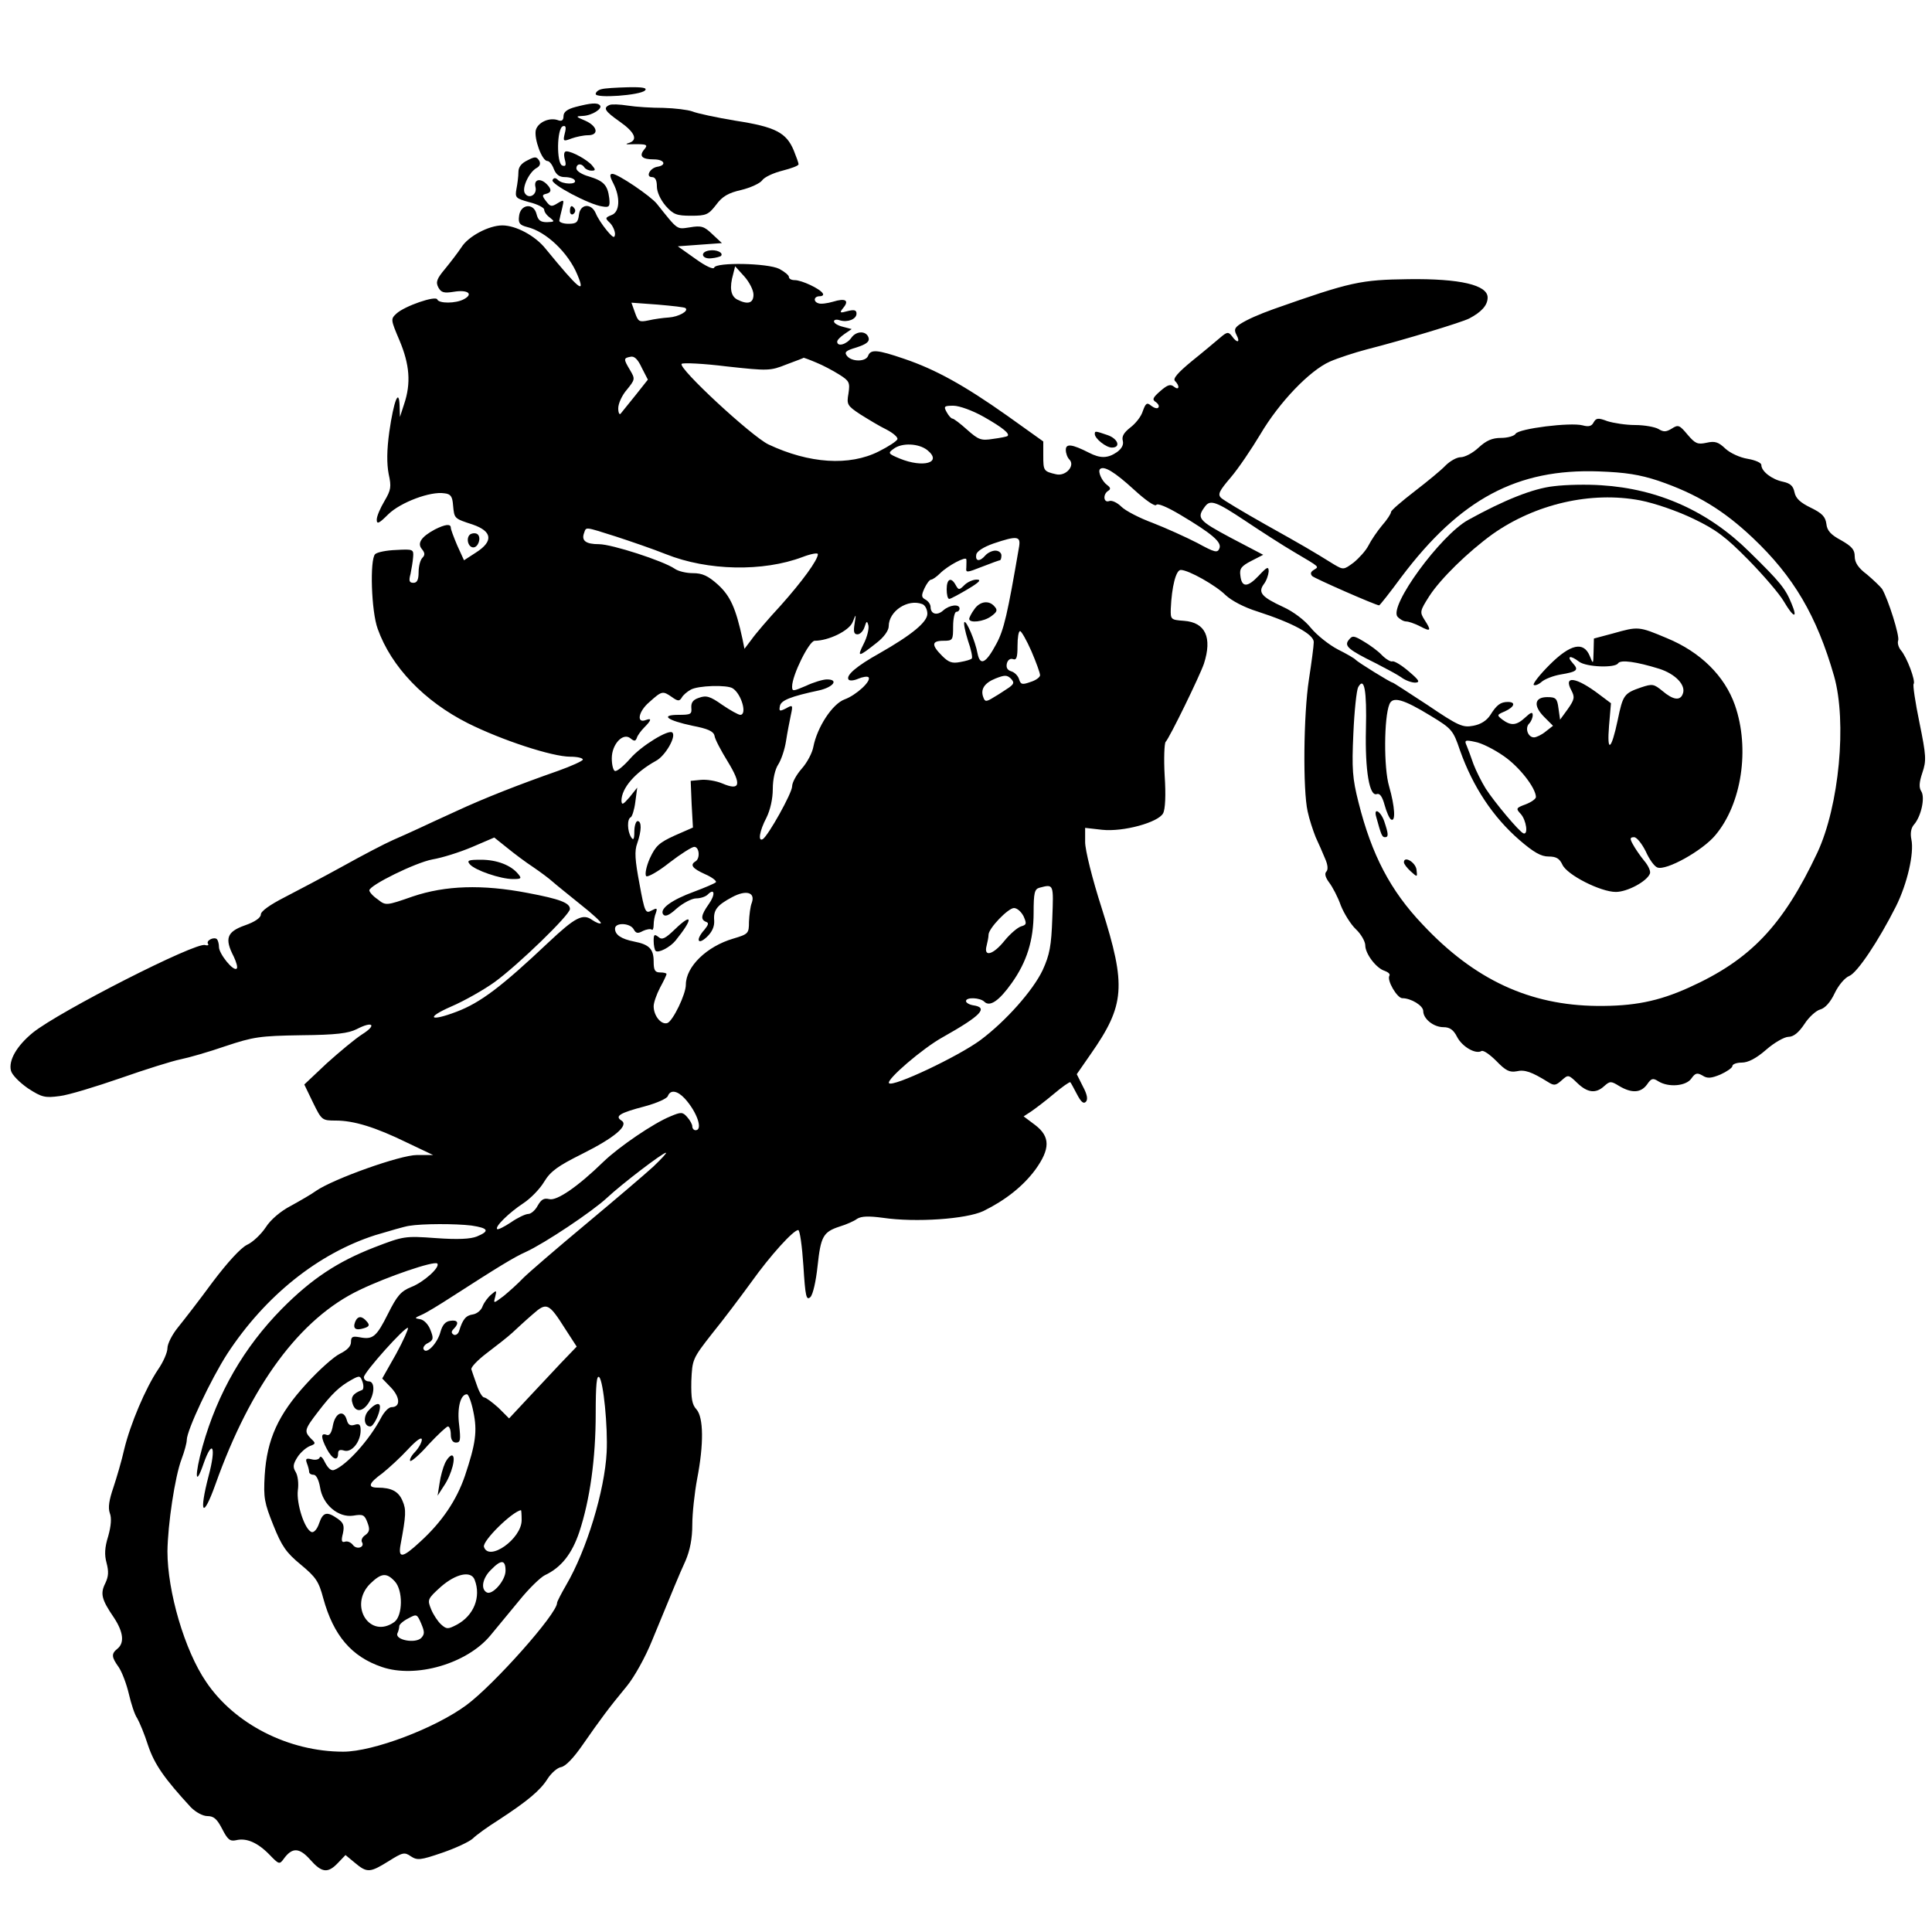 <?xml version="1.0" standalone="no"?>
<!DOCTYPE svg PUBLIC "-//W3C//DTD SVG 20010904//EN"
 "http://www.w3.org/TR/2001/REC-SVG-20010904/DTD/svg10.dtd">
<svg version="1.0" xmlns="http://www.w3.org/2000/svg"
 width="600pt" height="600pt" viewBox="0 0 600 600"
 preserveAspectRatio="xMidYMid meet">
<g transform="translate(0,600) scale(0.1,-0.1)"
fill="#000000" stroke="none">
<path d="M1868 5723 c-10 -2 -18 -9 -18 -15 0 -14 138 -4 153 11 8 8 -6 11
-53 10 -36 -1 -73 -3 -82 -6z"/>
<path d="M1788 5668 c-27 -7 -38 -16 -38 -29 0 -12 -5 -16 -15 -13 -27 11 -64
-5 -71 -30 -6 -26 19 -96 36 -96 6 0 15 -11 20 -25 7 -17 17 -25 34 -25 14 0
28 -4 31 -10 8 -14 -38 -13 -52 1 -7 7 -13 8 -17 0 -8 -12 115 -77 154 -82 22
-4 25 -1 22 26 -5 40 -17 53 -63 67 -22 6 -39 17 -39 25 0 15 16 17 25 3 3 -5
13 -10 22 -10 13 0 13 3 2 16 -14 17 -62 44 -80 44 -7 0 -9 -9 -5 -25 5 -18 3
-23 -8 -19 -18 7 -17 115 2 122 9 3 11 -3 6 -22 -6 -25 -5 -26 21 -16 14 5 37
10 51 10 35 0 30 28 -8 45 -31 13 -31 14 -8 15 28 1 63 23 53 33 -8 9 -29 7
-75 -5z"/>
<path d="M1893 5674 c-21 -9 -15 -19 32 -52 47 -33 57 -57 28 -66 -12 -3 -9
-5 7 -4 50 1 54 -1 40 -17 -16 -20 -6 -30 31 -30 32 0 41 -18 10 -23 -23 -4
-37 -32 -16 -32 10 0 15 -10 15 -29 0 -17 11 -41 27 -60 24 -27 34 -31 79 -31
47 0 54 3 78 34 19 26 38 37 78 46 29 7 59 21 65 30 7 10 35 23 63 30 27 7 50
15 50 20 0 4 -7 23 -15 43 -23 55 -57 73 -180 92 -60 10 -121 23 -135 29 -14
5 -54 10 -90 11 -36 0 -85 3 -110 7 -25 4 -51 5 -57 2z"/>
<path d="M1638 5502 c-19 -9 -28 -21 -28 -36 0 -13 -3 -37 -6 -52 -5 -28 -3
-30 40 -42 25 -6 46 -17 46 -23 0 -7 8 -18 18 -25 15 -12 15 -13 -9 -14 -21 0
-28 6 -33 26 -9 35 -50 30 -54 -7 -3 -22 2 -28 25 -34 59 -14 128 -80 156
-148 27 -64 5 -46 -99 81 -32 40 -92 72 -134 72 -42 0 -106 -34 -127 -68 -10
-15 -32 -44 -50 -66 -27 -32 -30 -42 -22 -58 9 -17 18 -19 49 -14 43 7 61 -7
31 -23 -25 -14 -78 -14 -83 -1 -4 13 -101 -20 -127 -44 -18 -17 -18 -18 10
-84 31 -74 36 -132 14 -197 l-13 -40 -1 35 c-2 56 -18 16 -32 -81 -8 -58 -8
-99 -2 -131 9 -40 7 -50 -13 -84 -13 -22 -24 -47 -24 -58 0 -15 7 -12 36 17
38 37 131 72 174 65 20 -2 25 -10 27 -37 4 -42 3 -41 61 -60 61 -21 65 -52 10
-87 l-37 -24 -21 46 c-11 26 -20 50 -20 55 0 13 -17 11 -49 -5 -43 -23 -56
-43 -41 -61 10 -12 10 -19 2 -27 -7 -7 -12 -27 -12 -45 0 -24 -5 -33 -16 -33
-13 0 -15 6 -9 28 3 15 7 38 8 52 2 24 0 25 -53 22 -30 -1 -59 -7 -65 -13 -17
-17 -12 -178 8 -232 42 -118 145 -225 280 -293 106 -53 262 -104 318 -104 22
0 39 -4 39 -9 0 -4 -35 -20 -77 -35 -120 -42 -230 -85 -318 -126 -44 -20 -96
-44 -115 -53 -19 -9 -55 -25 -80 -36 -25 -11 -94 -47 -155 -81 -60 -33 -143
-77 -182 -97 -45 -23 -73 -43 -73 -53 0 -10 -18 -23 -50 -34 -56 -20 -63 -41
-34 -97 8 -17 13 -34 9 -37 -10 -10 -55 46 -55 67 0 10 -3 20 -6 24 -9 9 -35
-4 -28 -14 3 -5 -1 -6 -9 -4 -27 11 -453 -206 -535 -272 -50 -41 -76 -86 -68
-118 3 -13 27 -37 53 -55 43 -28 53 -30 98 -24 27 3 112 29 190 56 77 27 160
53 185 58 25 5 88 23 140 41 87 29 107 32 235 34 110 1 147 6 173 19 50 26 63
13 17 -16 -22 -14 -71 -55 -110 -90 l-70 -66 27 -56 c27 -55 28 -56 71 -56 55
0 122 -20 222 -69 l80 -38 -50 0 c-52 0 -259 -74 -313 -111 -15 -11 -50 -31
-79 -47 -31 -16 -63 -43 -78 -67 -14 -21 -40 -46 -58 -54 -20 -10 -61 -55
-107 -116 -41 -56 -90 -119 -107 -140 -18 -22 -33 -51 -33 -65 0 -13 -13 -43
-29 -66 -39 -58 -86 -169 -105 -247 -8 -36 -24 -90 -34 -120 -13 -38 -17 -62
-11 -79 6 -15 4 -40 -5 -72 -11 -35 -12 -58 -5 -83 7 -27 6 -42 -4 -63 -16
-32 -12 -50 27 -107 29 -44 33 -78 11 -96 -20 -16 -19 -26 4 -58 10 -15 24
-52 31 -82 7 -30 18 -65 26 -76 7 -12 23 -50 34 -85 20 -59 51 -103 133 -192
15 -15 37 -27 51 -27 20 0 30 -9 46 -40 17 -33 24 -39 43 -35 32 8 67 -7 104
-45 29 -30 31 -31 44 -13 26 36 48 36 82 -2 36 -41 55 -44 87 -10 l23 24 29
-24 c38 -32 47 -31 105 5 43 27 49 29 69 15 20 -13 30 -12 97 11 41 14 84 34
95 44 11 11 47 37 79 57 92 60 131 93 153 128 12 19 31 35 42 37 14 2 39 28
68 70 55 79 80 113 137 182 23 28 58 91 78 141 69 167 82 200 104 248 14 33
21 69 21 112 0 35 7 99 15 142 21 108 20 191 -2 216 -14 15 -17 34 -16 88 3
67 3 69 65 148 35 43 89 115 121 159 60 84 131 162 146 162 5 0 12 -50 16
-111 6 -96 9 -109 22 -97 8 9 17 49 22 96 10 92 17 106 69 123 20 6 45 17 54
24 13 8 35 9 80 3 102 -15 259 -4 312 21 69 34 123 77 161 128 47 65 47 103 0
139 l-36 27 23 15 c13 9 45 33 71 55 26 22 49 38 51 36 2 -2 11 -19 21 -38 12
-23 20 -30 27 -23 7 7 5 22 -9 48 l-19 38 43 62 c107 153 111 212 35 452 -30
93 -52 182 -52 207 l0 44 53 -6 c66 -7 174 23 189 51 7 12 9 58 5 117 -3 53
-1 101 3 105 13 14 106 205 119 243 26 81 5 128 -62 133 -41 3 -42 4 -41 38 3
68 16 120 31 120 24 0 109 -48 139 -78 18 -17 57 -38 99 -51 111 -36 175 -71
175 -95 0 -12 -7 -64 -15 -116 -17 -110 -19 -344 -4 -410 5 -24 17 -60 25 -80
9 -19 22 -49 29 -66 9 -20 10 -35 4 -41 -6 -6 -3 -18 9 -34 10 -13 27 -45 36
-71 10 -25 31 -59 47 -74 16 -15 29 -38 29 -50 0 -26 34 -71 60 -79 11 -4 18
-10 15 -15 -9 -14 24 -70 40 -70 27 0 65 -23 65 -40 0 -24 32 -50 63 -50 19 0
31 -8 42 -30 16 -31 58 -55 76 -44 6 3 26 -11 46 -31 29 -30 41 -36 63 -32 25
6 47 -2 97 -33 19 -12 24 -12 43 5 20 18 21 18 48 -8 32 -31 58 -34 84 -10 18
16 21 16 47 0 39 -23 67 -21 86 5 13 19 18 21 35 10 32 -20 87 -15 103 9 12
17 18 18 34 9 15 -10 27 -9 56 3 20 9 37 21 37 26 0 6 13 11 29 11 20 0 45 13
76 40 25 22 57 40 69 40 16 0 32 13 50 40 14 22 37 42 49 45 15 4 32 23 45 51
12 25 32 48 45 53 25 10 91 109 145 216 35 70 57 165 48 208 -4 19 -1 36 8 46
22 25 35 83 23 103 -8 12 -7 28 3 58 13 38 12 53 -9 156 -13 63 -21 117 -18
120 7 8 -21 84 -40 105 -7 9 -11 22 -8 30 5 14 -31 128 -50 160 -6 8 -27 28
-47 45 -27 20 -38 37 -38 56 0 21 -9 31 -42 50 -32 17 -44 30 -46 51 -3 22
-13 33 -48 50 -33 16 -47 29 -51 48 -4 20 -13 28 -36 33 -34 7 -67 32 -67 52
0 7 -19 15 -42 19 -25 4 -55 18 -70 32 -21 20 -32 24 -58 18 -28 -6 -35 -3
-59 25 -25 30 -29 32 -49 19 -18 -11 -26 -11 -42 -1 -11 6 -43 12 -72 12 -28
0 -67 6 -86 12 -29 11 -35 10 -43 -4 -6 -12 -16 -14 -34 -9 -38 10 -198 -10
-208 -26 -4 -7 -25 -13 -45 -13 -28 0 -46 -8 -70 -30 -18 -17 -43 -30 -56 -30
-12 0 -33 -12 -47 -26 -13 -14 -57 -50 -96 -80 -40 -31 -73 -59 -73 -64 0 -5
-12 -24 -28 -42 -15 -18 -34 -46 -42 -62 -8 -16 -29 -39 -46 -53 -31 -23 -32
-23 -61 -6 -71 44 -95 58 -213 124 -69 39 -131 76 -138 83 -11 11 -5 22 30 63
24 28 65 89 92 134 59 100 153 198 216 226 25 11 77 28 115 38 114 29 295 84
318 96 38 20 57 41 57 65 0 39 -86 59 -245 57 -150 -2 -179 -8 -420 -93 -47
-17 -81 -32 -103 -46 -18 -12 -20 -18 -12 -34 13 -24 2 -27 -14 -4 -11 14 -15
14 -37 -5 -13 -11 -52 -44 -87 -72 -45 -37 -60 -55 -53 -62 16 -16 13 -31 -3
-18 -11 9 -20 6 -42 -13 -24 -21 -27 -27 -14 -35 8 -6 11 -13 7 -17 -3 -4 -13
-1 -22 6 -13 11 -17 8 -26 -17 -5 -17 -23 -39 -39 -51 -19 -15 -27 -27 -23
-41 3 -12 -3 -24 -18 -35 -29 -20 -52 -20 -87 -2 -53 27 -72 29 -72 9 0 -11 5
-24 11 -30 19 -19 -11 -53 -41 -46 -39 9 -40 11 -40 58 l0 44 -112 80 c-133
94 -223 144 -321 177 -82 28 -103 30 -111 9 -7 -19 -50 -19 -65 -1 -10 12 -5
17 29 27 28 9 40 17 38 28 -5 24 -38 25 -54 2 -15 -21 -44 -29 -44 -12 0 5 10
15 23 24 l22 15 -27 7 c-16 4 -28 11 -28 17 0 5 8 7 19 3 24 -7 51 4 51 21 0
11 -7 13 -27 8 -25 -7 -27 -6 -14 10 19 23 7 31 -32 19 -17 -5 -38 -8 -45 -5
-17 5 -15 22 4 22 8 0 13 4 9 9 -8 14 -65 41 -87 41 -10 0 -18 4 -18 10 0 5
-13 16 -30 25 -36 18 -196 21 -202 4 -2 -7 -26 4 -58 27 l-55 39 68 5 69 5
-30 28 c-25 24 -34 27 -69 21 -42 -6 -36 -11 -103 73 -19 24 -121 93 -138 93
-9 0 -9 -7 3 -30 22 -43 20 -89 -6 -98 -20 -8 -20 -10 -5 -24 9 -9 16 -25 16
-35 -1 -14 -6 -12 -26 12 -14 17 -29 40 -34 53 -14 32 -48 29 -52 -5 -3 -24
-8 -28 -33 -28 -16 0 -29 5 -28 10 1 6 5 23 9 39 6 26 6 27 -14 15 -19 -12
-23 -11 -36 6 -13 17 -13 20 0 23 17 4 18 14 2 30 -20 20 -41 15 -35 -9 6 -24
-21 -39 -33 -19 -10 16 13 65 36 78 11 6 14 14 8 24 -8 12 -13 12 -36 0z m702
-417 c0 -27 -18 -32 -51 -15 -20 11 -24 37 -12 79 l6 24 29 -32 c15 -17 28
-42 28 -56z m-211 -42 c11 -9 -22 -27 -52 -29 -17 -1 -46 -5 -63 -9 -29 -6
-32 -4 -42 24 l-11 31 82 -6 c45 -4 84 -8 86 -11z m-155 -270 c-21 -26 -42
-52 -46 -57 -4 -6 -8 2 -8 16 0 15 12 41 27 58 25 31 26 33 10 60 -21 35 -21
38 1 42 12 3 23 -8 35 -34 l19 -37 -38 -48z m561 101 c20 -8 52 -25 71 -37 32
-20 34 -25 29 -59 -6 -34 -4 -38 37 -65 24 -15 60 -37 81 -47 21 -11 36 -24
34 -30 -2 -6 -28 -23 -58 -38 -91 -46 -216 -38 -343 22 -53 26 -282 238 -269
250 4 4 68 1 140 -8 128 -14 135 -14 185 6 29 11 54 20 54 21 1 0 18 -6 39
-15z m521 -169 c58 -33 81 -52 73 -59 -2 -2 -22 -6 -45 -9 -37 -6 -45 -3 -80
28 -21 19 -42 35 -46 35 -4 0 -12 9 -18 20 -10 18 -8 20 21 20 18 0 60 -15 95
-35z m-176 -103 c48 -39 -13 -56 -86 -26 -36 15 -37 17 -19 30 26 20 79 17
105 -4z m641 -122 c37 -34 66 -54 70 -48 4 6 33 -6 75 -31 99 -59 129 -85 121
-104 -6 -15 -14 -13 -69 17 -35 18 -97 46 -138 62 -41 15 -85 38 -97 50 -13
13 -30 21 -38 18 -18 -7 -21 21 -3 32 8 5 7 10 -4 18 -16 12 -29 41 -22 49 12
12 46 -9 105 -63z m1629 27 c120 -41 203 -92 293 -177 127 -120 199 -242 253
-430 40 -142 16 -402 -52 -548 -107 -227 -208 -333 -399 -419 -95 -43 -172
-58 -285 -57 -209 2 -381 81 -542 253 -100 105 -158 216 -199 379 -19 75 -21
104 -16 214 3 70 10 135 15 144 19 34 27 -10 24 -131 -3 -129 11 -210 34 -201
9 3 17 -8 24 -34 6 -22 15 -42 20 -45 15 -9 12 40 -6 103 -17 57 -16 214 1
255 10 25 43 16 128 -36 66 -40 70 -45 91 -107 40 -113 102 -207 185 -279 44
-38 67 -51 90 -51 24 0 34 -6 43 -25 14 -32 119 -85 166 -85 36 0 97 33 106
57 3 7 -5 25 -18 40 -13 16 -28 38 -35 51 -10 18 -9 22 4 22 8 0 24 -20 36
-44 11 -25 27 -47 36 -50 27 -11 140 52 180 100 82 97 108 269 61 404 -32 91
-107 165 -211 208 -88 37 -89 37 -167 15 l-60 -16 -1 -41 c-1 -40 -1 -40 -12
-13 -19 46 -60 37 -125 -28 -30 -30 -52 -58 -49 -62 4 -3 15 1 24 9 10 9 36
19 58 23 54 9 59 14 39 36 -20 22 -7 25 20 4 23 -17 112 -20 121 -5 8 12 57 5
128 -17 50 -16 84 -51 73 -78 -8 -22 -30 -19 -63 9 -27 22 -31 23 -67 11 -52
-18 -56 -23 -72 -101 -20 -95 -34 -104 -27 -18 l6 70 -36 27 c-71 54 -113 61
-87 13 11 -21 10 -28 -11 -58 l-24 -33 -5 35 c-4 31 -8 35 -35 35 -40 0 -44
-27 -9 -62 l27 -27 -23 -18 c-12 -10 -29 -18 -36 -18 -19 0 -29 29 -15 43 6 6
11 18 11 26 0 11 -6 9 -23 -7 -27 -25 -44 -27 -71 -7 -18 14 -18 15 8 26 30
14 34 29 9 29 -23 0 -35 -9 -55 -41 -11 -17 -30 -29 -53 -33 -32 -6 -45 -1
-141 64 -58 38 -107 70 -109 70 -6 0 -109 64 -115 71 -3 4 -27 18 -55 32 -27
14 -65 44 -84 67 -19 24 -55 51 -86 65 -67 31 -79 45 -60 71 8 10 14 28 15 39
0 17 -5 15 -31 -13 -35 -37 -53 -37 -57 1 -3 21 3 29 34 45 l37 19 -101 53
c-101 54 -107 61 -79 98 16 21 35 14 125 -46 48 -32 116 -76 152 -97 81 -48
77 -44 60 -55 -10 -6 -11 -12 -5 -19 9 -8 198 -91 208 -91 2 0 33 39 69 88
183 243 360 337 613 328 84 -3 127 -10 185 -29z m-3238 -173 c46 -15 116 -39
156 -55 130 -52 302 -55 424 -9 26 10 48 14 48 9 0 -18 -49 -85 -116 -160 -38
-41 -79 -89 -90 -105 l-22 -29 -6 30 c-21 97 -38 134 -76 169 -31 28 -49 36
-78 36 -21 0 -46 6 -57 14 -35 24 -195 76 -235 76 -41 0 -55 11 -46 35 7 19 0
20 98 -11z m1253 -31 c-36 -210 -47 -259 -71 -303 -32 -60 -50 -69 -58 -30 -7
39 -35 104 -41 98 -3 -3 2 -28 11 -57 10 -28 15 -53 12 -56 -2 -3 -18 -8 -36
-11 -25 -5 -36 -1 -56 19 -34 34 -33 47 4 47 29 0 30 2 30 45 0 25 5 45 10 45
6 0 10 5 10 10 0 15 -31 12 -51 -6 -19 -17 -39 -11 -39 11 0 8 -7 18 -16 23
-13 7 -13 13 -3 35 7 15 16 27 21 27 4 0 17 9 27 19 25 25 81 54 82 44 1 -5 0
-16 0 -26 -2 -16 1 -16 49 3 28 11 53 20 55 20 3 0 5 7 5 15 0 8 -8 15 -19 15
-10 0 -24 -7 -31 -15 -17 -20 -32 -19 -28 3 2 10 22 23 53 34 74 25 85 23 80
-9z m-301 -179 c9 -3 16 -17 16 -30 0 -26 -49 -66 -149 -123 -70 -39 -104 -68
-96 -81 3 -5 16 -4 30 2 14 6 28 8 32 5 11 -11 -38 -56 -74 -69 -38 -14 -85
-86 -97 -147 -3 -18 -19 -49 -36 -68 -16 -18 -30 -43 -30 -55 0 -21 -74 -153
-91 -164 -16 -9 -10 26 11 66 12 24 20 59 20 90 0 30 7 61 17 76 9 14 20 46
24 72 4 26 11 62 15 81 7 32 6 33 -15 21 -20 -10 -22 -9 -19 7 3 18 33 30 122
49 44 10 62 34 24 34 -12 0 -42 -9 -65 -20 -40 -17 -43 -18 -43 -2 0 35 53
142 70 142 43 0 107 31 118 58 11 27 11 27 6 -5 -4 -25 -2 -33 9 -33 8 0 18
10 22 23 6 19 8 20 12 4 2 -10 -4 -36 -15 -57 -21 -42 -17 -42 41 4 22 17 37
38 37 51 0 47 59 86 104 69z m339 -146 c15 -35 27 -68 27 -75 0 -6 -13 -16
-30 -21 -25 -9 -30 -8 -35 8 -3 11 -14 22 -24 25 -13 4 -17 12 -14 25 3 11 11
16 19 13 11 -4 14 6 14 41 0 25 3 46 8 46 4 0 20 -28 35 -62z m-69 -113 c-11
-7 -31 -21 -47 -30 -24 -15 -28 -15 -33 -1 -10 25 3 45 38 59 28 11 35 11 47
0 11 -12 11 -16 -5 -28z m-858 -3 c27 -18 45 -82 23 -82 -6 0 -31 14 -56 31
-38 27 -50 30 -72 22 -19 -6 -25 -15 -24 -31 2 -20 -2 -22 -39 -22 -59 0 -37
-17 43 -34 47 -9 65 -17 68 -31 1 -10 20 -46 41 -80 44 -72 39 -92 -17 -68
-19 8 -49 13 -67 11 l-31 -3 3 -73 4 -72 -57 -25 c-48 -22 -59 -32 -77 -71
-11 -25 -16 -50 -11 -55 4 -4 37 14 72 42 35 27 70 49 77 49 16 0 19 -36 4
-45 -18 -11 -10 -22 30 -40 23 -10 37 -22 33 -25 -4 -4 -35 -17 -67 -29 -71
-26 -107 -53 -97 -70 6 -9 18 -5 43 18 20 17 47 31 60 31 13 0 29 5 36 12 22
22 24 -1 3 -30 -24 -34 -26 -48 -8 -55 9 -3 7 -9 -5 -24 -28 -31 -22 -50 7
-23 17 16 24 33 23 51 -3 33 9 48 56 73 43 23 72 15 61 -17 -5 -12 -8 -39 -9
-60 0 -36 -2 -38 -49 -52 -82 -24 -147 -87 -147 -143 0 -30 -40 -112 -57 -119
-19 -7 -43 22 -43 52 0 11 9 37 20 58 11 20 20 39 20 42 0 3 -9 5 -20 5 -16 0
-20 7 -20 34 0 39 -14 53 -61 62 -40 8 -59 21 -59 40 0 20 47 18 58 -2 7 -13
13 -14 29 -5 11 5 23 7 27 4 3 -3 6 3 6 15 0 11 3 28 7 37 5 15 3 16 -14 7
-18 -10 -21 -5 -37 83 -14 74 -16 102 -7 126 14 40 14 69 1 69 -5 0 -10 -15
-10 -32 0 -25 -3 -29 -10 -18 -12 19 -13 57 -1 62 4 2 11 23 14 47 l6 45 -24
-30 c-20 -23 -24 -25 -25 -11 0 39 42 88 107 124 29 15 64 76 51 88 -11 11
-96 -41 -130 -80 -22 -25 -44 -43 -49 -39 -5 3 -9 20 -9 39 0 44 35 81 58 62
12 -10 16 -9 20 2 2 7 13 22 23 32 22 22 24 30 5 23 -30 -12 -24 26 10 55 40
36 42 36 71 16 18 -13 23 -13 30 -2 4 8 17 19 28 25 22 13 114 16 131 4z
m2394 -210 c48 -33 99 -98 100 -127 0 -6 -14 -16 -32 -23 -30 -11 -31 -13 -15
-30 17 -19 24 -66 8 -60 -13 5 -90 97 -117 139 -13 21 -30 55 -38 76 -7 21
-17 47 -21 57 -8 17 -5 19 26 12 19 -3 59 -23 89 -44z m-3014 -345 c22 -15 49
-35 60 -45 10 -9 50 -41 87 -71 37 -29 66 -56 63 -58 -3 -3 -15 2 -27 10 -29
21 -53 8 -136 -70 -145 -137 -211 -187 -285 -215 -84 -32 -97 -19 -17 16 42
18 103 53 135 76 73 53 234 209 234 227 0 19 -31 31 -132 50 -141 27 -255 23
-356 -11 -83 -29 -84 -29 -109 -9 -15 10 -26 23 -26 28 1 16 143 86 196 96 30
5 84 22 122 38 l70 30 40 -32 c22 -18 58 -45 81 -60z m1612 -159 c-3 -85 -8
-113 -30 -161 -30 -63 -114 -158 -193 -217 -69 -51 -272 -147 -284 -134 -10
10 105 109 167 143 119 67 143 92 94 99 -12 2 -22 8 -22 13 0 13 44 11 57 -2
17 -17 46 3 85 58 47 66 68 133 68 219 0 61 3 73 18 77 45 12 44 12 40 -95z
m-89 6 c10 -23 9 -26 -8 -31 -10 -3 -33 -22 -51 -44 -35 -44 -66 -53 -56 -16
3 12 6 27 6 34 0 20 61 83 79 83 10 0 23 -12 30 -26z m-1052 -566 c38 -42 57
-98 33 -98 -5 0 -10 5 -10 12 0 6 -7 19 -16 29 -14 16 -19 16 -52 2 -52 -21
-159 -94 -207 -140 -81 -79 -146 -123 -169 -117 -17 4 -25 -1 -36 -20 -7 -14
-21 -26 -29 -26 -9 0 -34 -12 -54 -26 -21 -14 -41 -24 -43 -21 -8 7 37 51 81
80 23 15 52 45 65 67 20 33 43 49 117 86 102 51 147 89 123 104 -22 14 -4 24
72 44 37 10 69 24 72 32 8 21 30 17 53 -8z m-98 -211 c-25 -23 -119 -103 -210
-179 -90 -75 -177 -150 -194 -167 -16 -17 -44 -42 -61 -56 -32 -24 -32 -24
-26 -2 5 20 4 21 -12 7 -10 -8 -22 -24 -27 -36 -4 -13 -18 -24 -30 -26 -22 -3
-32 -15 -43 -51 -3 -10 -11 -15 -17 -12 -8 5 -8 10 0 18 18 18 13 29 -11 25
-15 -2 -24 -13 -30 -34 -9 -35 -43 -71 -52 -55 -4 5 2 15 13 20 17 9 18 15 8
40 -6 17 -20 32 -32 34 -19 3 -18 4 5 14 14 6 55 31 92 55 146 94 195 124 231
140 59 27 207 126 252 168 46 43 173 140 183 140 4 0 -14 -19 -39 -43z m-565
-183 c53 -8 58 -17 17 -34 -20 -8 -59 -10 -128 -5 -96 7 -100 6 -191 -29 -113
-44 -194 -97 -287 -191 -117 -119 -199 -260 -246 -427 -25 -90 -23 -130 3 -54
28 80 40 53 16 -37 -31 -119 -18 -136 21 -27 110 309 263 516 448 604 85 41
231 91 241 82 10 -11 -42 -58 -81 -73 -32 -13 -44 -27 -72 -83 -36 -72 -47
-81 -88 -73 -22 4 -27 2 -27 -15 0 -13 -12 -25 -34 -36 -19 -9 -66 -51 -105
-94 -87 -95 -122 -172 -129 -284 -4 -70 -1 -85 27 -155 26 -65 40 -85 85 -122
47 -39 56 -52 70 -105 32 -116 88 -181 182 -213 105 -36 264 10 337 98 20 24
60 73 90 109 29 36 65 71 79 78 51 24 84 66 107 134 33 100 51 228 51 368 0
89 3 121 11 113 13 -13 27 -155 23 -233 -6 -119 -62 -304 -126 -413 -15 -26
-28 -51 -28 -55 0 -34 -196 -254 -281 -317 -97 -72 -290 -145 -383 -145 -170
0 -338 86 -426 217 -67 98 -120 281 -120 405 1 83 23 232 44 287 9 24 16 50
16 59 0 30 75 189 126 268 118 180 282 311 459 368 44 13 91 27 105 29 42 7
144 7 194 1z m292 -322 l35 -54 -49 -51 c-27 -29 -74 -79 -105 -112 l-56 -60
-33 33 c-19 17 -39 32 -44 32 -6 0 -16 17 -23 38 -7 20 -15 42 -17 49 -3 6 19
29 48 51 29 22 65 50 79 63 14 13 42 39 63 57 44 39 50 36 102 -46z m-526 -77
l-43 -76 28 -29 c28 -30 29 -60 1 -60 -9 0 -23 -15 -32 -32 -36 -69 -107 -148
-146 -163 -9 -4 -19 5 -28 22 -7 15 -14 23 -17 17 -2 -7 -14 -9 -25 -6 -17 4
-20 2 -15 -12 4 -10 7 -22 7 -27 0 -5 6 -9 14 -9 8 0 16 -16 20 -39 8 -54 57
-95 103 -88 30 5 35 3 44 -21 8 -21 7 -29 -6 -39 -10 -6 -14 -16 -11 -22 10
-16 -16 -25 -28 -9 -6 8 -17 13 -25 10 -10 -3 -12 3 -6 26 5 24 2 33 -17 46
-33 23 -45 20 -57 -15 -6 -18 -16 -29 -23 -27 -22 7 -48 89 -43 130 3 21 0 46
-7 57 -9 15 -8 24 6 46 9 14 26 29 38 34 19 7 19 9 4 23 -22 23 -21 28 22 84
43 56 66 78 104 99 25 14 27 13 34 -7 4 -12 3 -24 -2 -25 -27 -10 -36 -22 -29
-42 8 -27 30 -27 49 1 20 29 21 68 1 68 -8 0 -15 6 -15 13 0 15 130 160 137
153 2 -2 -14 -39 -37 -81z m240 -179 c13 -61 7 -100 -26 -199 -26 -76 -71
-143 -139 -205 -55 -51 -69 -53 -61 -9 17 91 18 109 6 136 -12 29 -34 41 -77
41 -33 0 -28 14 15 45 20 16 56 49 79 74 26 28 43 40 43 30 0 -8 -9 -25 -21
-38 -12 -12 -18 -25 -15 -28 3 -3 29 19 57 51 29 31 56 56 60 56 5 0 9 -11 9
-25 0 -16 6 -25 16 -25 14 0 15 8 10 54 -7 53 4 96 24 96 5 0 14 -24 20 -54z
m150 -337 c0 -58 -102 -130 -117 -83 -6 18 88 110 115 114 1 0 2 -14 2 -31z
m-50 -157 c0 -31 -42 -78 -59 -67 -19 11 -12 45 14 70 32 33 45 31 45 -3z
m-344 -33 c26 -28 25 -106 -1 -126 -76 -55 -143 50 -76 118 35 34 51 36 77 8z
m248 5 c21 -54 -3 -112 -56 -140 -27 -14 -31 -14 -48 1 -10 9 -24 30 -31 47
-12 30 -12 32 30 70 47 41 94 51 105 22z m-166 -181 c-19 -18 -81 -6 -74 14 4
8 6 19 6 23 0 5 12 16 28 24 26 14 27 14 40 -16 11 -26 11 -33 0 -45z"/>
<path d="M4825 4490 c-64 -7 -154 -43 -266 -105 -86 -48 -246 -267 -219 -300
7 -8 19 -15 27 -15 8 0 27 -7 43 -15 34 -18 36 -14 14 20 -15 24 -15 27 15 74
35 54 120 137 196 192 133 94 306 134 459 105 46 -9 115 -33 165 -57 71 -34
101 -57 171 -128 47 -48 96 -105 110 -129 30 -51 44 -55 24 -7 -19 47 -35 67
-131 161 -127 126 -283 196 -460 207 -43 3 -109 2 -148 -3z"/>
<path d="M4189 4013 c-16 -19 -1 -31 82 -72 31 -16 67 -35 80 -44 13 -10 33
-17 44 -17 16 1 13 7 -20 35 -22 19 -45 33 -51 31 -5 -2 -20 7 -32 19 -12 13
-38 32 -57 43 -30 18 -35 19 -46 5z"/>
<path d="M4274 3463 c15 -55 18 -63 27 -63 12 0 11 10 -2 49 -11 32 -34 45
-25 14z"/>
<path d="M4360 3322 c0 -5 9 -17 21 -28 21 -19 21 -19 18 6 -4 23 -39 43 -39
22z"/>
<path d="M2940 4170 c0 -16 3 -30 8 -30 4 0 30 14 57 30 37 22 44 30 28 30
-12 0 -29 -8 -38 -17 -16 -16 -18 -16 -27 0 -14 26 -28 20 -28 -13z"/>
<path d="M3026 4108 c-9 -12 -16 -26 -16 -30 0 -14 45 -9 68 8 18 13 21 19 11
30 -17 21 -46 17 -63 -8z"/>
<path d="M2096 3114 c-30 -29 -40 -34 -51 -24 -13 10 -15 8 -15 -12 0 -14 3
-28 6 -31 8 -8 45 11 62 32 55 68 54 89 -2 35z"/>
<path d="M1459 3316 c16 -19 96 -46 134 -46 26 0 28 2 16 16 -22 27 -66 44
-115 44 -39 0 -45 -2 -35 -14z"/>
<path d="M1103 1895 c-8 -21 1 -28 27 -20 17 5 19 10 9 21 -15 18 -28 18 -36
-1z"/>
<path d="M1145 1620 c-18 -19 -15 -50 5 -50 10 0 30 40 30 61 0 15 -16 10 -35
-11z"/>
<path d="M1034 1574 c-4 -24 -11 -34 -20 -30 -18 7 -18 -8 1 -44 17 -32 35
-40 35 -14 0 11 6 13 19 9 23 -7 51 27 51 63 0 18 -4 22 -19 17 -13 -4 -20 0
-24 15 -9 33 -35 24 -43 -16z"/>
<path d="M1382 1456 c-6 -13 -14 -41 -17 -63 l-6 -38 20 31 c24 35 39 94 24
94 -5 0 -15 -11 -21 -24z"/>
<path d="M1770 5344 c0 -8 5 -12 10 -9 6 4 8 11 5 16 -9 14 -15 11 -15 -7z"/>
<path d="M2202 5222 c-30 -5 -22 -28 8 -24 13 1 26 5 29 7 9 10 -14 21 -37 17z"/>
<path d="M3400 4652 c0 -14 35 -42 53 -42 29 0 19 28 -14 39 -38 13 -39 13
-39 3z"/>
<path d="M1461 4341 c-15 -10 -8 -41 9 -41 15 0 25 29 14 40 -5 5 -15 5 -23 1z"/>
</g>
</svg>
